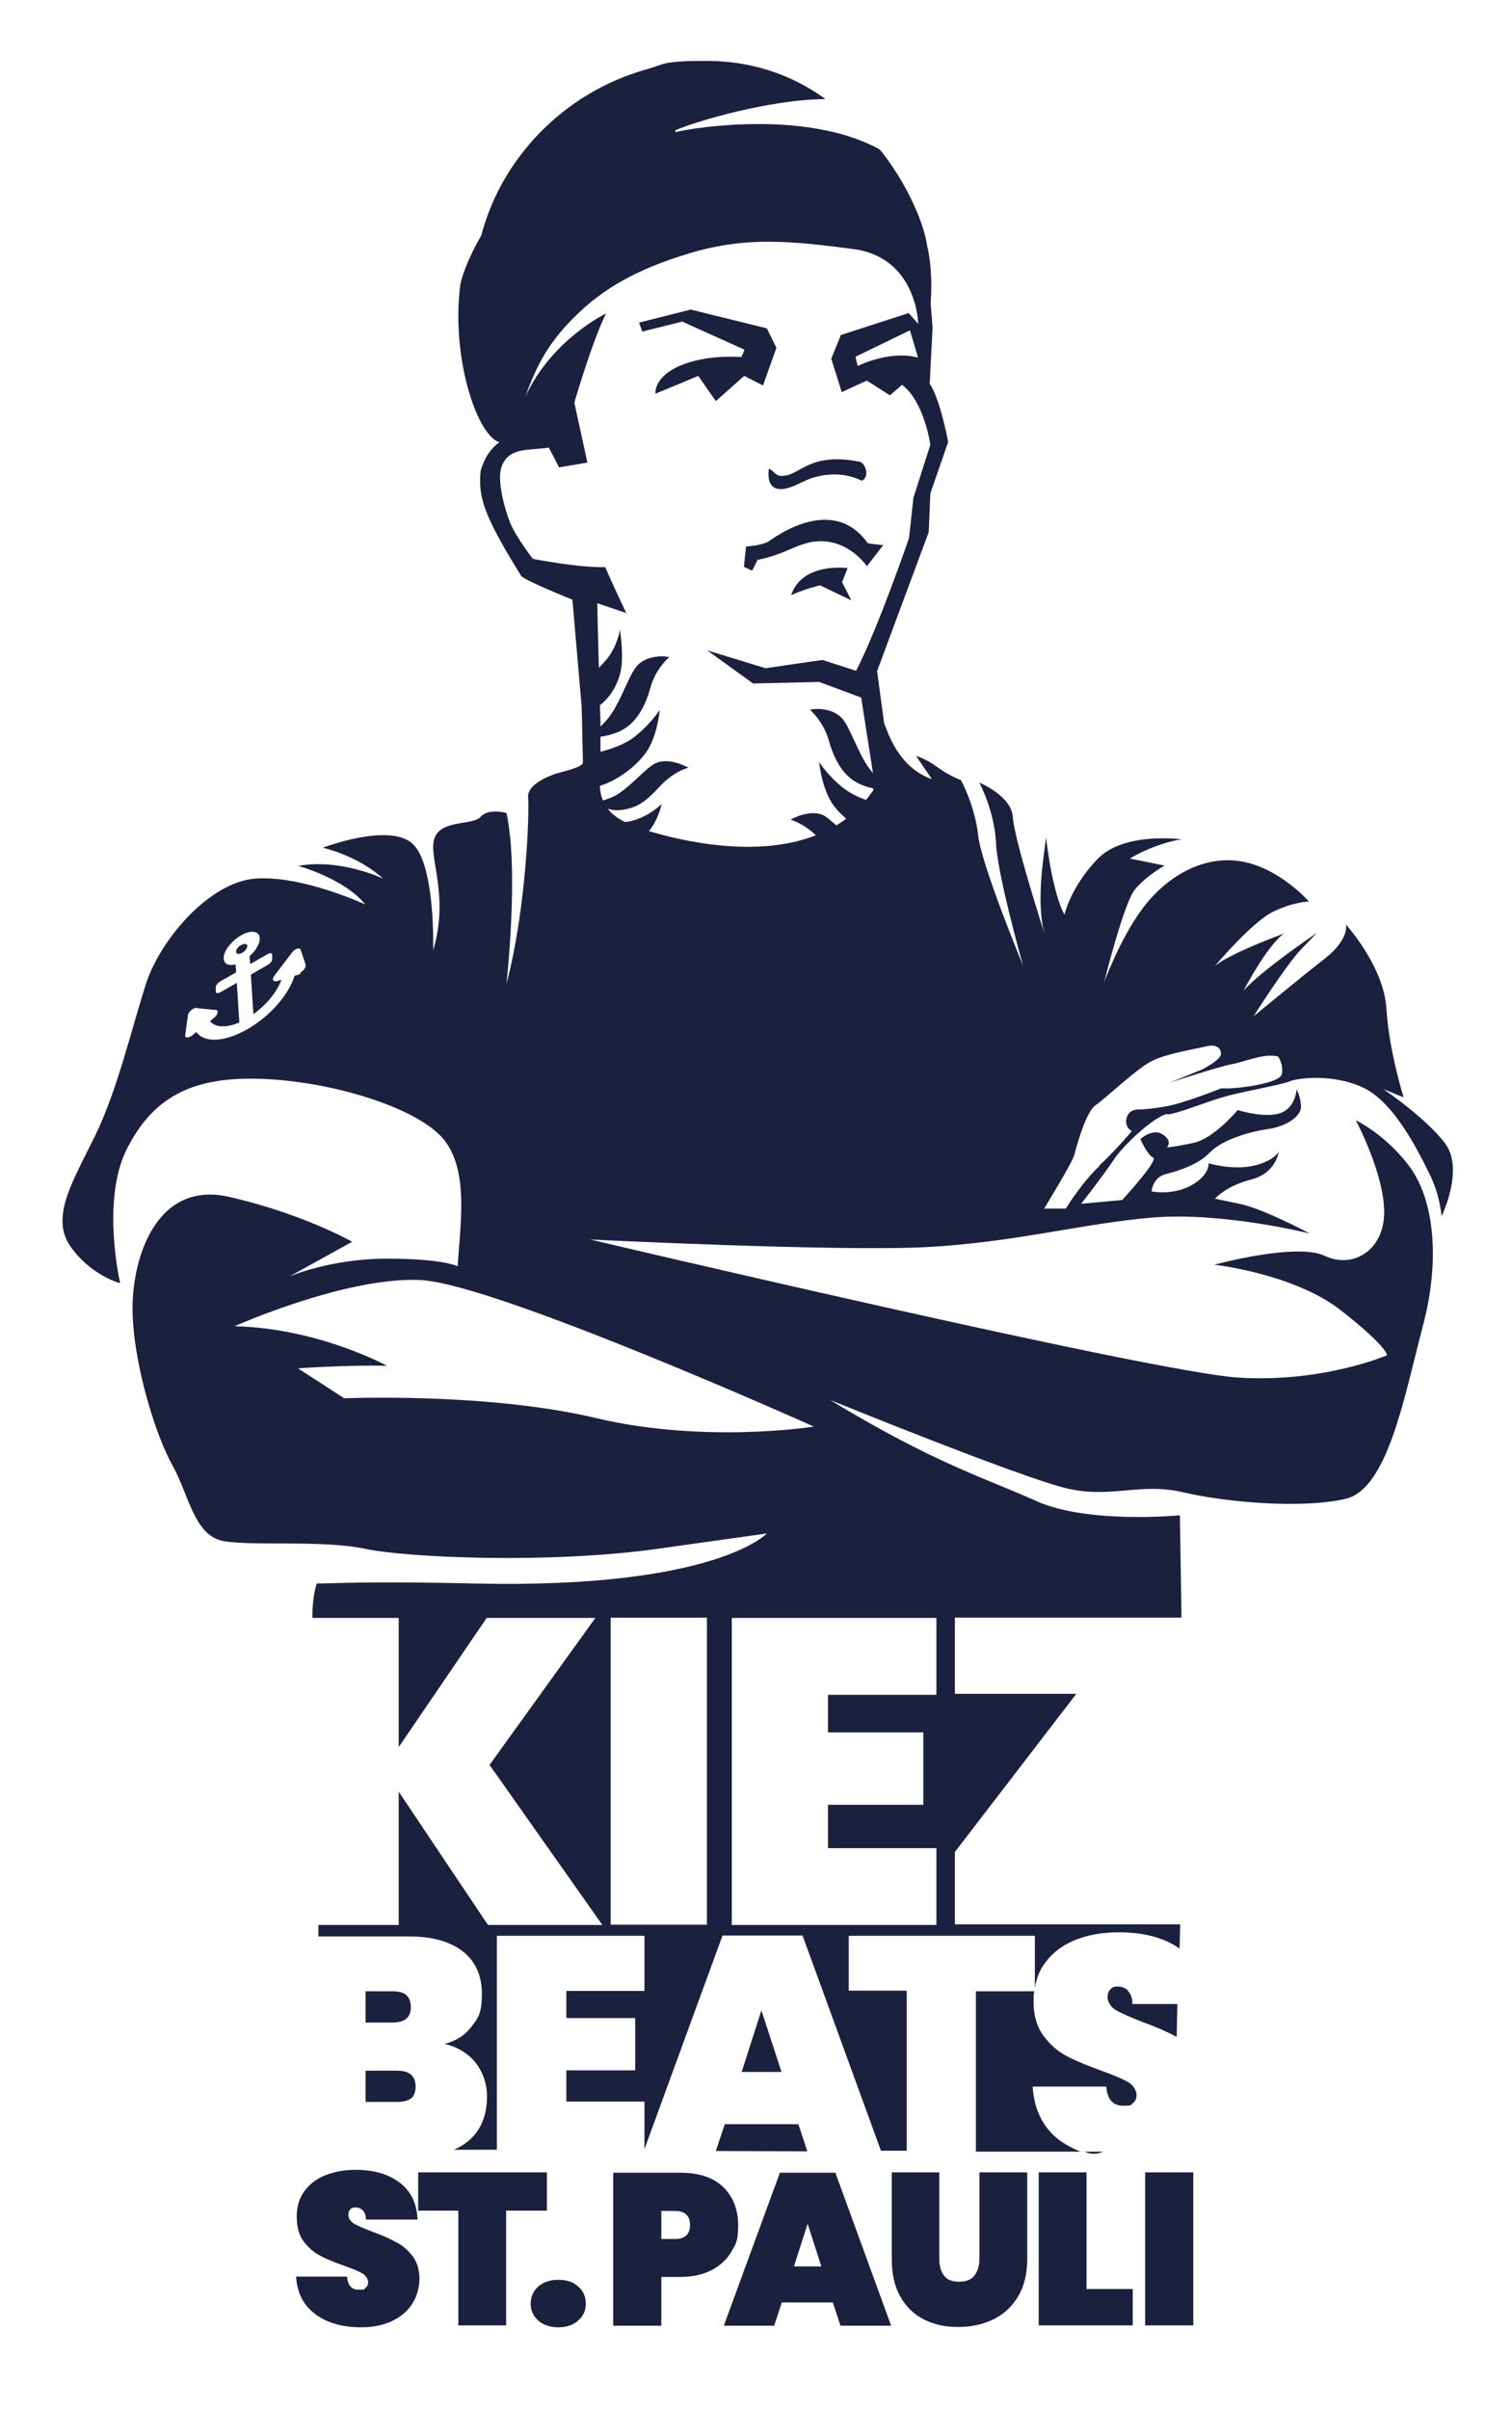 <svg xmlns="http://www.w3.org/2000/svg" xmlns:xlink="http://www.w3.org/1999/xlink" viewBox="0 0 474.4 755.6"><defs><style>      .cls-1 {        fill: none;      }      .cls-2 {        fill: #1b203e;      }      .cls-3 {        clip-path: url(#clippath);      }    </style><clipPath id="clippath"><rect class="cls-1" x="-334.4" y="-148.2" width="1133.9" height="1133.9"></rect></clipPath></defs><g><g id="Ebene_1"><g class="cls-3"><path class="cls-2" d="M213.9,100.8l19.7,8.9s-.6,1.5-1,2.3c-14.2-.9-26.9,3.8-27,11.5,4.7-1.9,8.9-3.7,13.5-5.6,1.5,2.2,3,4.4,5.5,7.9,3-2.6,5.4-4.8,8.9-7.9.5.3,5.9,3,5.9,3l4.2-11.8-3-6.1-23.9-5.9-16.2,4.1s.7,1.8,1,2.8c4.1-1,12.5-3.1,12.5-3.1"></path><path class="cls-2" d="M241.7,169.5c-2.4,1.7-7.6,1.9-7.6,1.9l-.7,6.4,2.6,1.2,1.7-3.4c8.6-1.6,12.6-5.4,18.7-5.8,9.9-.7,15.6,7.8,15.6,7.8,0,0,3.2-4.1,5.1-6.6-2.6-.3-3.8-.4-4.8-.6-8.2-11.5-20.9-7.7-30.7-.9"></path><path class="cls-2" d="M252,151.1c2.6-1.4,10.5-4.2,18.4-.3,2.4-1.2,1.4-4.9-.4-5.9-5.2-1.1-9-1-12.1-.4-5.8,1.2-8.6,4.5-11.8,4.7-2.9.6-3.2-1.8-4.9-2.1-.7,6.6,2.9,8.2,10.7,4"></path><path class="cls-2" d="M265.9,178.2s-14.1-2-17.7,8.5c4.3-2,9.1-3.1,9.1-3.1l9.8,4.7-2.9-5.7,1.7-4.3Z"></path></g><path class="cls-2" d="M75.7,296.4c-1,.5-1.7,1.5-1.6,2.2,0,.7.9.8,1.8.3,1-.5,1.7-1.5,1.7-2.2,0-.7-.9-.8-1.8-.3"></path><path class="cls-2" d="M99,725.9c-3.7-2.7-5.8-6.6-6.1-11.8h16c.2,2.8,1.4,4.1,3.7,4.1s1.5-.2,2.1-.6c.6-.4.8-1,.8-1.8s-.6-2-1.8-2.7c-1.2-.7-3.1-1.5-5.7-2.4-3.1-1.1-5.6-2.1-7.6-3.2-2-1-3.7-2.6-5.2-4.5-1.4-2-2.1-4.5-2.1-7.7,0-3.1.8-5.8,2.4-8,1.6-2.2,3.8-3.9,6.6-5,2.8-1.1,5.9-1.7,9.4-1.7,5.9,0,10.5,1.4,14,4.1,3.5,2.7,5.3,6.5,5.5,11.5h-16.2c0-1.4-.4-2.3-1-2.9-.6-.6-1.4-.9-2.3-.9s-1.2.2-1.6.6c-.4.4-.6,1-.6,1.8s.6,2,1.8,2.7c1.2.7,3.1,1.5,5.7,2.5,3,1.1,5.5,2.2,7.5,3.3,2,1,3.7,2.5,5.1,4.3,1.4,1.9,2.2,4.2,2.2,7s-.7,5.6-2.2,7.9c-1.4,2.3-3.5,4.1-6.3,5.5-2.8,1.3-6,2-9.8,2-5.7,0-10.5-1.3-14.2-4"></path><polygon class="cls-2" points="171.6 681.4 171.6 693.4 158.8 693.4 158.8 729.4 143.8 729.4 143.8 693.4 131.2 693.4 131.2 681.4 171.6 681.4"></polygon><rect class="cls-2" x="359.3" y="681.4" width="15.1" height="48"></rect><path class="cls-2" d="M261.3,722.2h-16l-2.4,7.3h-15.8l17.6-48h17.4l17.5,48h-15.9l-2.4-7.3ZM257.7,710.9l-4.3-13.4-4.3,13.4h8.7Z"></path><path class="cls-2" d="M294.7,681.4v27.1c0,2.2.5,4,1.5,5.3,1,1.3,2.5,1.9,4.7,1.9s3.8-.6,4.8-1.9c1-1.3,1.6-3,1.6-5.3v-27.1h15v27.1c0,4.6-.9,8.5-2.8,11.7-1.9,3.2-4.5,5.7-7.8,7.3-3.3,1.6-7,2.4-11.1,2.4s-7.7-.8-10.8-2.4c-3.1-1.6-5.6-4-7.4-7.3-1.8-3.2-2.6-7.1-2.6-11.7v-27.1h15Z"></path><polygon class="cls-2" points="340.9 718 355.4 718 355.4 729.4 325.9 729.4 325.9 681.4 340.9 681.4 340.9 718"></polygon><path class="cls-2" d="M229.6,706.1c-1.4,2.5-3.5,4.4-6.2,5.9-2.7,1.4-6,2.2-9.9,2.2h-6v15.3h-15.1v-48h21c5.9,0,10.4,1.5,13.5,4.5,3.1,3,4.7,7,4.7,12s-.7,5.8-2.1,8.2M216.5,697.9c0-2.9-1.6-4.4-4.7-4.4h-4.3v8.8h4.3c3.1,0,4.7-1.5,4.7-4.4"></path><path class="cls-2" d="M168.9,727.9c-1.6-1.4-2.4-3.2-2.4-5.3s.8-4,2.4-5.4c1.6-1.4,3.7-2.1,6.3-2.1s4.7.7,6.2,2.1c1.6,1.4,2.4,3.2,2.4,5.4s-.8,3.9-2.4,5.3c-1.6,1.4-3.7,2.1-6.2,2.1s-4.7-.7-6.3-2.1"></path><path class="cls-2" d="M346.1,674.9h-5.7c2.8,1.5,5.7,0,5.7,0"></path><path class="cls-2" d="M114.7,659.3h9.9c2,0,3.4-.4,4.4-1.1.9-.8,1.4-2,1.4-3.7,0-3.3-1.9-5-5.8-5h-9.9v9.8Z"></path><path class="cls-2" d="M128.9,629.6c0-1.7-.5-3-1.4-3.8-.9-.8-2.4-1.2-4.4-1.2h-8.4v9.8h8.4c2,0,3.4-.4,4.4-1.2.9-.8,1.4-2,1.4-3.6Z"></path><polygon class="cls-2" points="224.6 674.7 253.3 674.8 250.5 666.3 227.4 666.3 224.6 674.7"></polygon><polygon class="cls-2" points="232.7 649.9 245.2 649.9 238.9 630.6 232.7 649.9"></polygon><g><path class="cls-2" d="M354,624.4c-.9-.8-2-1.3-3.3-1.3s-1.7.3-2.3.9c-.6.6-.9,1.5-.9,2.6s.9,2.9,2.6,3.9c1.7,1,4.5,2.2,8.3,3.7,4.4,1.6,8,3.2,10.8,4.7,0,0,0,0,0,0l.2-10.3h-14.1c0-2-.6-3.4-1.5-4.2Z"></path><path class="cls-2" d="M332.8,671.6c-5.4-3.9-8.3-9.6-8.8-17.1h23.1c.3,4,2.1,6,5.3,6s2.2-.3,3-.8c.8-.6,1.2-1.4,1.2-2.6s-.9-3-2.6-4c-1.8-1-4.5-2.2-8.2-3.5-4.4-1.6-8.1-3.1-11-4.6-2.9-1.5-5.4-3.7-7.5-6.6-2.1-2.9-3.1-6.6-3-11.1,0-.9,0-1.9.2-2.7h-18.3v50.3h.1s26.2,0,26.2,0h6.5c-2.2-.9-4.3-2-6.2-3.3Z"></path><path class="cls-2" d="M366.2,349.6c3.8-.4,12.7-4.2,18.7-5.8,6-1.6,17.5-3.6,19.7-4.6,2.2-1,13.5-2.6,23.2,2,9.7,4.6,17.3,20.1,20.7,27,3.4,6.8,3.8,13.3,3.8,13.3,0,0,7.3-14.9,1-23-6.2-8.1-19.3-16.9-19.3-16.9l6.4,2.6s-4.6-14.5-5.4-27.8c-.8-13.3-12.7-26.4-12.7-26.4,0,0,1.2,4.4-6.4,10.5-7.7,6-22.6,18.3-22.6,18.3,0,0,9.9-15.7,14.9-21l5-5.2s-17.3,11.7-23,18.1c0,0,7.3-14.1,12.7-17.9,0,0-17.5,6.4-21.8,10.3,0,0,11.7-13.9,18.3-17.1,6.6-3.2,11.3-3.2,11.3-3.2,0,0-9.5-10.9-21.8-12.7-12.3-1.8-23.6,5.6-30.6,15.1-7,9.5-11.9,23-11.9,23,0,0,6.2-25,9.7-29.2,3.4-4.2,9.3-7.5,9.3-7.5l-10.9-2.2s3.8-2.4,9.1-4.2c5.2-1.8,7.4-1.8,7.4-1.8,0,0-18.3-2.6-26.7,6.2-8.5,8.9-10.3,17.4-10.3,17.4,0,0-3.5-5.2-5.8-24.2-.7,6-3.2,20-.5,30.1,0,0-9.5-29.5-9.9-36.4-.4-6.8-10.5-10.9-10.5-10.9,0,0,4.8,9.1,5.2,18.9.4,9.9,8.5,38.5,8.5,38.5,0,0-13.1-31.6-14.1-40.9-1-9.3-5.4-17.3-5.4-17.3,0,0-3.4-1.2-7.3-4-3.8-2.8-6.8-3.6-6.8-3.6l5,7.3c-11-3.8-14.1-15.7-15-17.5l-2.2-16.4,16.2-43.6.5-12.1,5.6-16.2s-2.6-13.8-5.8-18.2l.9-17.7-.6-7.5s.9-9.9-1.1-18.1c-1.2-8.3-7.3-20.8-14.6-29.9-.2-.2-.4-.3-.6-.5-22.4-12.1-56.8-6.9-63.6-5.3-.3,0-.4-.4,0-.6,5.2-2.4,29.4-9.7,46.9-9.7-10.3-7.6-23.2-12-37.2-12s-12.8.9-19.1,2.7c-26,7.3-45.5,28.1-51.7,52.1-4.6,7.8-6.4,14-6.6,15.6-2.9,23.2,5.5,47.4,12.3,49.2-2.4,1.7-4.6,4.5-5.9,9-.7,7.9.4,13.1,12.7,32.9.9,1.4,16.1,7.5,16.1,7.5l2.9,33.6.4,17.6c-.2.6-.9.8-1.1,1-1.8,1-6.8,2.2-6.8,2.2,0,0-9.8,2.8-9.3,7.7.4,3.7-.4,34.2-6.8,58.4,0,0,4-35.5,0-53.6,0,0-5.6-1.6-8.1,1.2-2.4,2.8-12.5.8-14.5,6.8-2,6,4.8,17.7-.4,35.1,0,0,.8-26.6-6.4-33.4-7.3-6.8-28.2,1.2-28.2,1.2,0,0,10.9,2.4,18.9,9.7,0,0-13.3-6.4-26.6-4,0,0,14.5,4,21,12.1,0,0-20.1-9.3-34.6-8.1-14.5,1.2-29.8,19.3-34.2,33-4.4,13.7-8.9,33-15.7,47.1-6.8,14.1-14.5,25.8-8.1,35.1,6.4,9.3,15.7,11.7,15.7,11.7,0,0-6-25.8,2-41.9,8.1-16.1,20.1-23,42.3-22.2,22.2.8,48.3,8.9,56.8,18.5,8.5,9.7,5.6,27,4.8,40.3,0,0-4.4-2.4-22.2-2.4s-30.6,5.6-30.6,5.6l19.7-10.9s-15.7-8.9-38.7-14.1c-23-5.2-30.6,19.7-30.2,36.3s7.3,38.7,12.5,47.9c5.2,9.3,6.8,22.2,16.1,23.8,9.3,1.6,31-.4,44.3,2.4,13.3,2.8,57.6,4.8,91.9,0l34.2-4.8s-16,17.4-91.6,15.7c-33.9-.8-44,0-49.6,0,0,0-1.4,3.5-1.4,10.8h27.1v40.5l27.6-40.5h34.1l-33.2,46.1,35.4,50.2h-35.9l-28-41.8v41.8h-25.2v3.6c-.1,0,28.5,0,28.5,0,7.1,0,12.6,1.5,16.7,4.6,4,3.1,6.1,7.5,6.1,13.4s-1.1,7.5-3.2,10.2c-2.1,2.8-4.9,4.6-8.5,5.5,4.2,1,7.4,3,9.8,6,2.3,3,3.5,6.6,3.5,10.5,0,6.1-2,10.8-6,14.1-1.3,1-2.7,1.9-4.4,2.6h13.5s0-67.1,0-67.1h46.3v17.3h-24.5v8.5h21.6v16.4h-21.6v9.8h24.5v14.9l24.5-67h25.1l24.6,67.5h8.1s0-50.2,0-50.2h-18.2v-17.2h58.4v16.3c.5-3,1.5-5.6,3.2-7.8,2.3-3.2,5.5-5.6,9.5-7.2,4-1.6,8.5-2.4,13.6-2.4,7.9,0,14.3,1.7,19.1,5.1l.2-7.6h-70.7v-22.7l38.1-49.6h-38.1v-23.9h71.1l-.5-32.1s-28.7,2.8-44.9-4.4c-16.1-7.3-31.8-11.7-64.9-31.8,0,0,60.4,24.6,74.5,27.8,14.1,3.2,22.8-2,36.4,1.2,13.6,3.2,37.7,5.2,51,2,13.3-3.2,18.5-33,24.2-54.4,5.6-21.4,3.2-39.9-4.4-50-7.7-10.1-16.7-14.3-16.7-14.3,0,0,8.9,16.7,8.9,28.8s-9.9,17.9-18.7,13.7c-8.9-4.2-34.6,2.8-34.6,2.8,0,0,25,2.8,39.7,14.3,14.7,11.5,14.5,14.1,14.5,14.1,0,0-20.1,8.7-46.7,7-26.6-1.6-203.3-43.3-203.3-43.3,0,0,77,3.8,105,2.4,28-1.4,49.6-7.5,71.5-9.3,22-1.8,49.2,5,49.2,5,0,0-14.3-7.7-22-9.3l-7.7-1.6s3.4-4,11.3-6c7.9-2,8.7-8.7,8.7-8.7,0,0-1.6,3-8.1,4.4-6.4,1.4-13.9-.8-13.9-.8,0,0,.4,3.8-5.6,7-6,3.2-12.3,1.8-12.3,1.8,0,0,.4-4.4,4.4-5.4s10.3-3,13.9-6.8c3.6-3.8,11.9-6.4,17.9-7.3,6-.8,10.9-4,10.7-7.3-.2-3.2-1.4-5.2-1.4-5.2,0,0-.2,5.8-5.2,7.5-5,1.6-13.3-1-13.3-1,0,0-7.3,8.9-13.9,10.3-6.6,1.4-8.3,1.4-8.3,1.4,0,0,2-1.8-1.2-4-3.2-2.2-7.1,1.4-7.1,1.4,0,0,2.2,5,4,5.8,1.8.8-9.7,13.3-9.7,13.3l-12.9,1.2s7.3-9.3,10.3-13.9c3-4.6,13.1-13.9,16.9-14.3ZM94.2,305.5c-.2,0-.3.2-.5.2l-1.3.4c-1.8,5.9-7.7,12.7-14.9,16.8-7.2,4.1-13.5,4.2-15.9.8l-1.3,1.1c-.2.1-.3.2-.5.3-.9.5-1.7.4-1.7-.2,0,0,0-.2,0-.3l.9-6.3c.1-.6.7-1.3,1.5-1.8.5-.3.9-.4,1.2-.3l5.9.6c.1,0,.2,0,.3,0,.6.2.5,1.1-.2,1.9-.1.2-.3.3-.4.4l-1.4,1.2c1.6,2,5.1,2.2,9.2.4l-.8-12.4-5.1,2.9c-.8.5-1.5.4-1.5-.2v-1.2c-.1-.6.5-1.4,1.3-1.9l5.1-2.9-.2-2.5c-2.1.5-3.6,0-3.7-1.8-.2-2.2,2.3-5.5,5.4-7.3,3.1-1.8,5.8-1.4,5.9.8.1,1.7-1.2,4-3.2,5.7l.2,2.5,5.4-3.1c.8-.5,1.5-.4,1.5.2v1.2c.1.6-.5,1.4-1.3,1.9l-5.4,3.1.8,12.4c4.2-3,7.5-7.1,8.8-10.8l-1.5.5c-.2,0-.3,0-.4,0-.8,0-1-.6-.5-1.5,0-.1.2-.2.3-.4l5.4-7.1c.3-.4.7-.8,1.1-1,.8-.4,1.4-.4,1.6,0l1.6,4.8c0,0,0,.2,0,.3,0,.7-.7,1.6-1.6,2.1ZM221.8,603.7h-30.2v-96.3h30.2v96.3ZM293.8,507.5v24.1h-34v11.8h29.9v22.7h-29.9v13.6h34v24.1h-64.2v-96.3h64.2ZM255.2,447.5s-34.1,5.4-68.2-2.7c-34.1-8.1-79-6.2-79-6.2l-14.5-9.4s15.3-1.1,27.9-.8c0,0-21.5-11.8-47.8-12.4,0,0,34.9-15.6,58.3-14.5,23.4,1.1,123.3,45.9,123.3,45.9ZM273.9,248c-.7,1-1.4,2-2.2,2.9-2.3-.8-4.8-2-6.8-3.5-5.1-3.9-7.9-8.4-7.9-8.4,0,0,.8,8.5,4.5,13.6,1.1,1.5,2.5,2.9,4,4.2-1,.8-2,1.4-3.1,2.1-1.7-1.5-3.2-2.8-4.3-3.3-4.4-1.8-10.1,1.5-10.1,1.5,0,0,3.9,1,8,4.9-16.6,6.5-37.6,3.1-52.4-1.3,3-3.6,4-8.5,4-8.5,0,0-4.2,4.1-9.5,5.3-.7.2-1.4.3-2.1.3-2.2-1.1-4-2.4-5.3-4.1,1.4.4,3.1.6,4.7.3,4.5-.7,7.1-2.4,11.6-7.3,4.4-4.8,9-5.9,9-5.9,0,0-5.7-3.3-10.1-1.5-3,1.2-8.7,8.2-13.1,10.4-1.2.6-2.5,1-3.6,1.4-.6-1.3-.9-2.8-1-4.6,5-1.5,10.8-5.5,14.3-10.2,3.8-5.1,4.5-13.6,4.5-13.6,0,0-2.8,4.4-7.9,8.4-3.2,2.5-7.5,3.9-10.7,4.7,0-1.6,0-3.1,0-4.7,1.9-.3,4.3-.8,6.6-2,3.9-2,7.1-6.2,9.1-13.5,1.6-5.9,5.9-9.5,5.9-9.5,0,0-6-1.3-9.9,2.5-2.6,2.6-5,10.8-8.7,15.9-.8,1.2-2,2.4-3,3.4,0-.8,0-3.3-.2-6.7,2.3-1.7,4.9-4.8,6.3-9.6,1.5-5.1,0-14.1,0-14.1,0,0-.7,4.9-3.9,9-1,1.2-1.9,2.2-2.7,3-.3-10-.5-20.3-.5-20.3l9.1,3.1s-4.5-9.4-6.6-14.4c-8.5.2-22.7-2.6-22.7-2.6,0,0-5.4-6.9-7.2-11.5-1.6-4-4.1-12.9-2.7-17.2,2.2-6.5,8.5-5.2,14.9-6.2,1.9,3.6,3.2,6.2,3.2,6.2l8.9-1.5-4.1-18.8s5.6-19.3,10-28.1c0,0-.2.1-.2.2,0,0,0,0,0,0,0,0-17,8.2-25.2,26.1,0,0,0,0,0,0,3.7-10.3,7.5-17.5,16.6-26.2,10.1-9.7,21.8-14.9,35.1-18.9,18-5.4,32.5-3.7,51.1-1.3,20.2,2.6,20.5,23.5,20.5,23.5l-3-3.4s-13.6,4.4-21.3,6.9c-.7,1.9-2,4.9-3,7.4,1.2,3.7,2.1,6.7,3.3,10.5,3.2-1.5,6-2.8,7.9-3.6,3,1.9,5.2,3.3,7.2,4.6,1.7-1.4,2.6-2.2,3.8-3.3,7,5.2,8.9,18.8,8.9,18.8l-5.3,16.6-1.4,12.7s-9.9,28.8-16.6,41.6l-10.6-3.4-17.8,2.6-18.3-5.6,14.4,10.4,20.7-.5,13.2,4.9,3.7,23.7c-.4-.5-.8-1-1.2-1.5-3.7-5.1-6.1-13.3-8.7-15.9-3.9-3.8-9.9-2.5-9.9-2.5,0,0,4.2,3.6,5.9,9.5,2,7.3,5.2,11.5,9.1,13.5,1.6.8,3.3,1.4,4.9,1.7,0,.2,0,.5,0,.8ZM288.1,112.2c-8.9-2.5-19,2.6-19,2.6l-.7-2.9s10.8-5.2,17.1-8.3c1,3.5,1.8,5.9,2.5,8.6ZM344.9,365.8c-5.4,5-10.5,13.3-10.5,13.3h-6.8s8.9-14.5,9.5-16.9c.6-2.4,3.6-13.5,6.6-15.5,3-2,12.9-11.5,17.7-13.9,4.8-2.4,13.9-3.8,17.1-4.6,3.2-.8,4.6.6,4.6,2.4s-5.8,4.8-5.8,4.8l-10.3,4.2s15.9-5.2,19.5-5.8c3.6-.6,10.3-3.6,14.5-2.4,0,0,1.7,2.2,1.2,5.4s-14.3,4.6-16.7,4.6h-2.4s-11.5,4.6-17.1,5.6c-5.6,1-8.3,1-8.3,1,0,0-3.4-.4-4.2,2.6-.8,3,1.6,4.2,1.6,4.2,0,0-4.8,5.8-10.3,10.9Z"></path></g><rect class="cls-1" x="-334.4" y="-148.2" width="1133.9" height="1133.9"></rect></g></g></svg>
